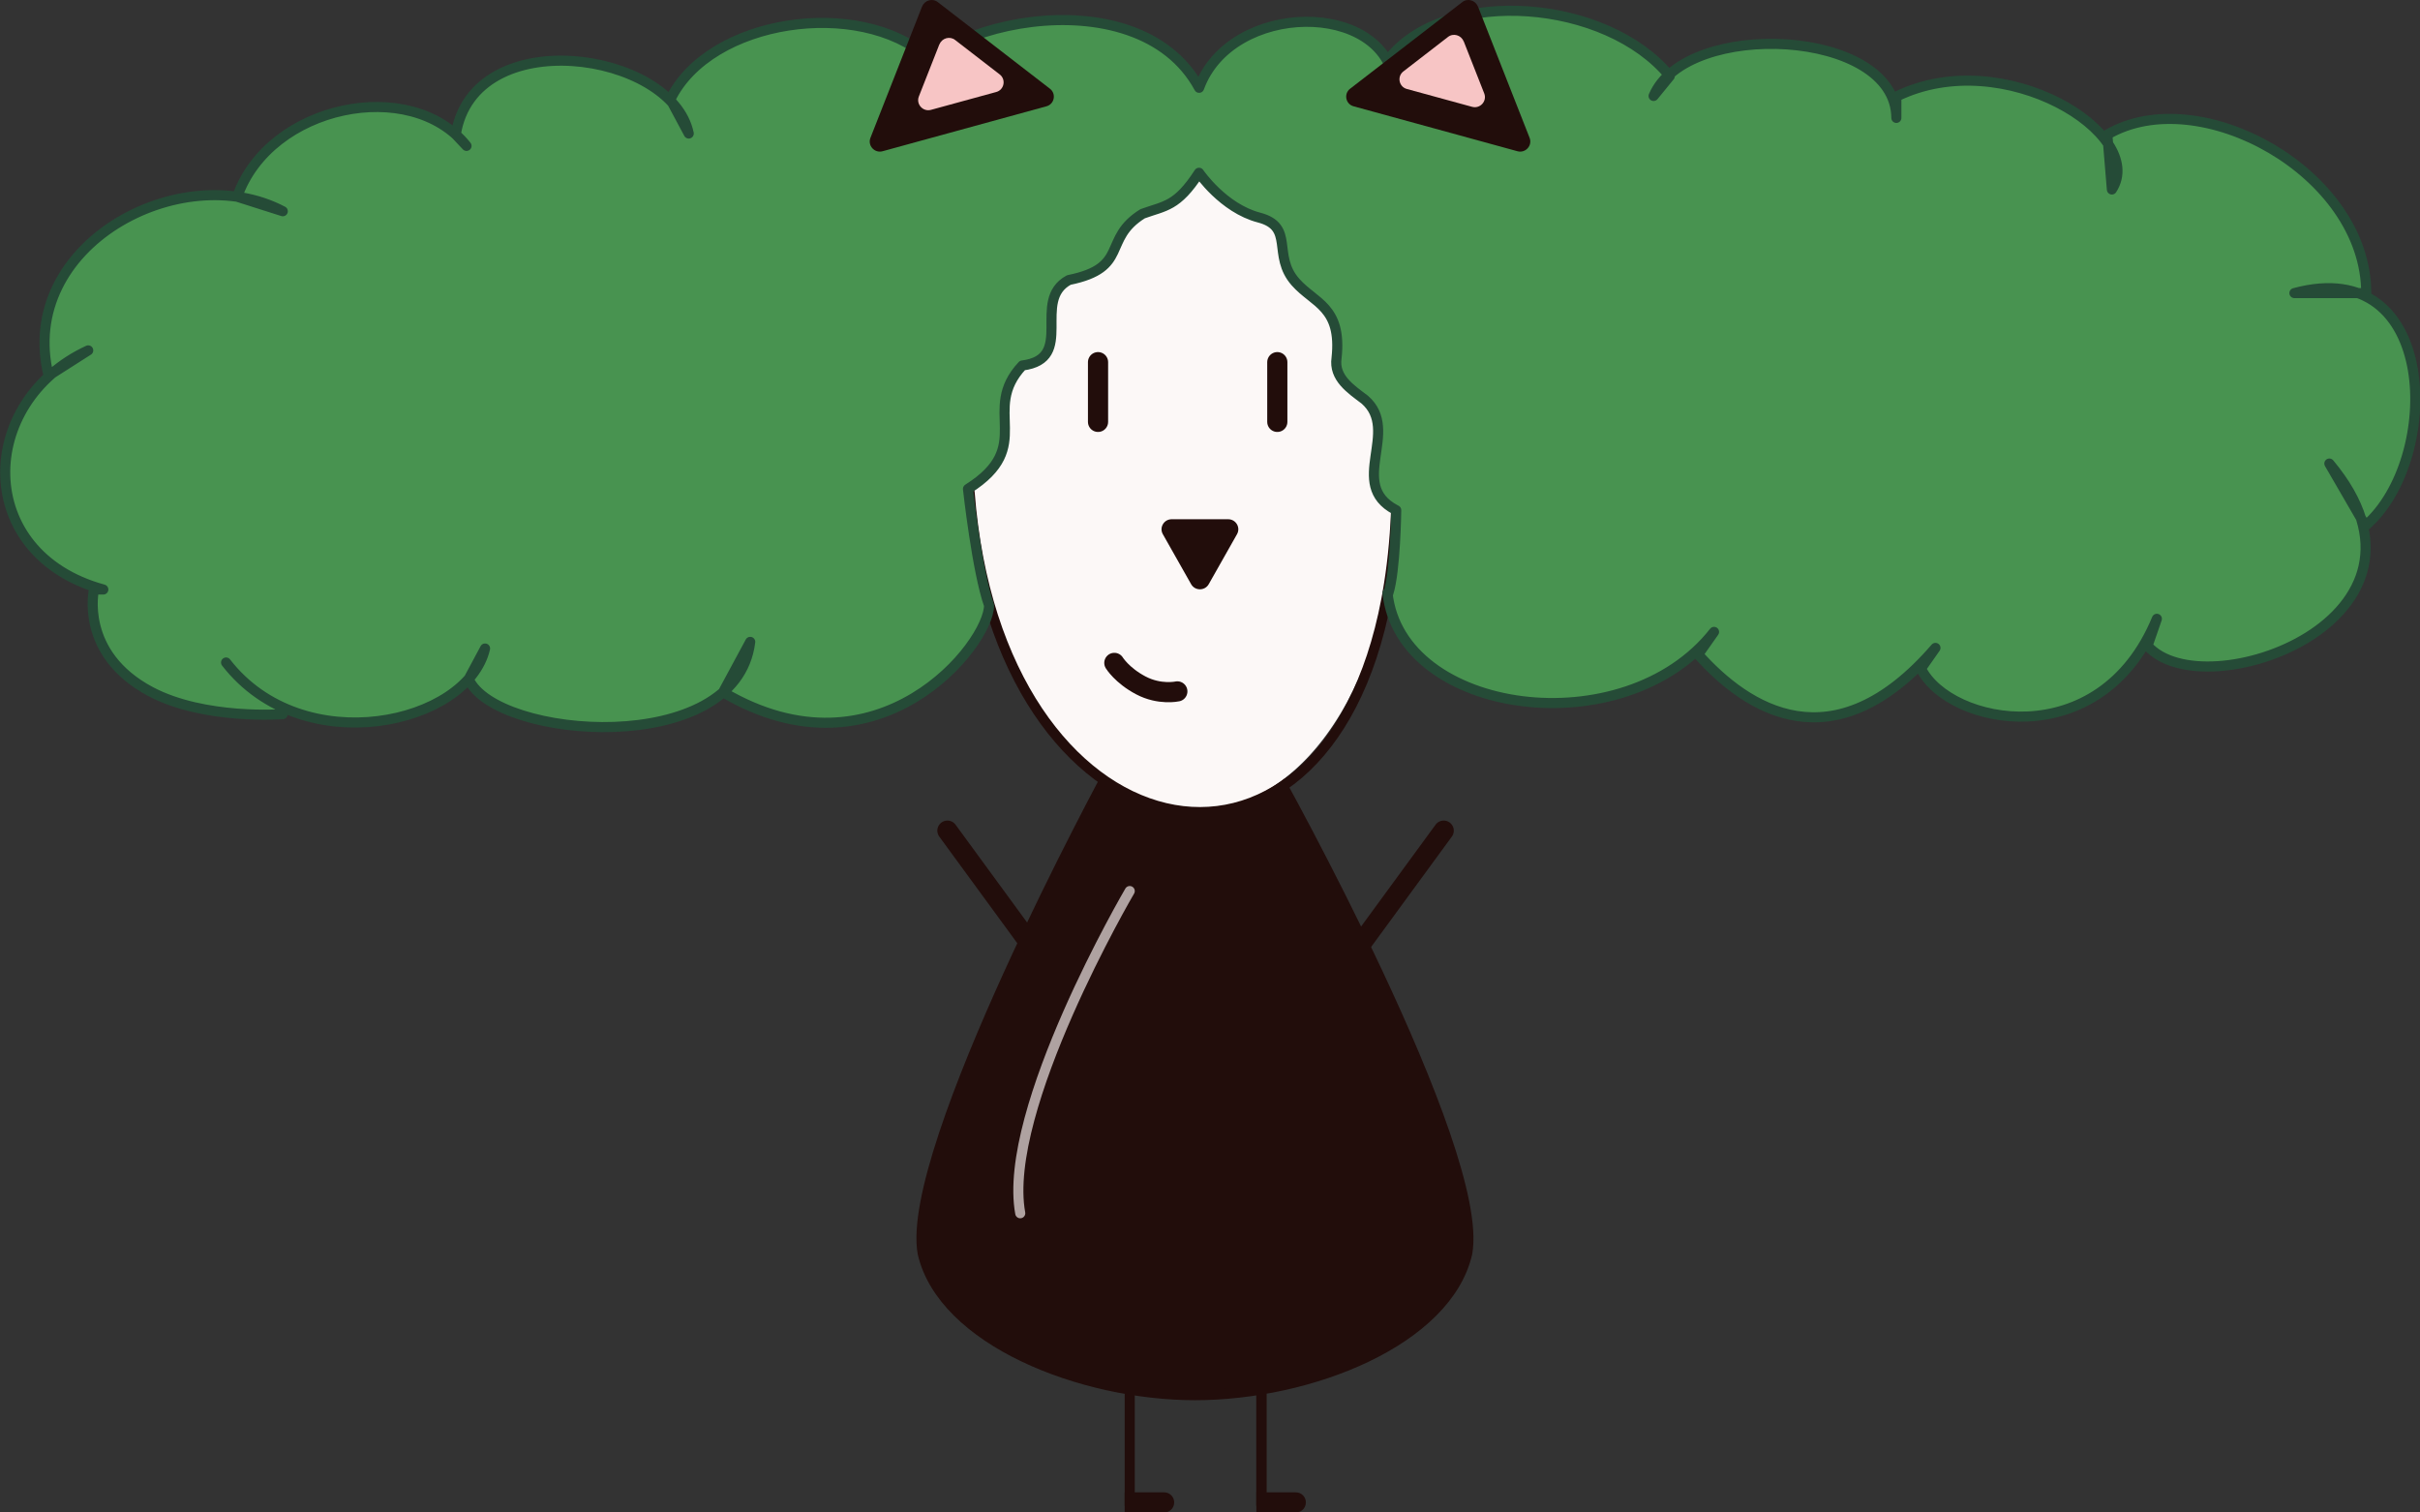 <svg width="240" height="150" viewBox="0 0 240 150" fill="none" xmlns="http://www.w3.org/2000/svg">
<rect x="0" y="0" width="240" height="150" fill="#333333" stroke="none"/>
<g clip-path="url(#clip0_431_143)">
<path d="M135.143 93.363L143.178 82.379" stroke="#220D0B" stroke-width="2" stroke-linecap="round" stroke-linejoin="round"/>
<path d="M101.995 93.363L93.959 82.379" stroke="#220D0B" stroke-width="2" stroke-linecap="round" stroke-linejoin="round"/>
<path d="M118.579 138.367C107.138 138.367 93.507 132.915 91.508 124.308C89.63 114.033 110.021 76.458 110.021 76.458C110.021 76.458 118.277 83.258 126.404 76.458C126.404 76.458 147.387 114.033 145.509 124.308C143.52 132.915 130.06 138.367 118.438 138.367" fill="#220D0B"/>
<path d="M118.579 138.367C107.138 138.367 93.507 132.915 91.508 124.308C89.63 114.033 110.021 76.458 110.021 76.458C110.021 76.458 118.277 83.258 126.404 76.458C126.404 76.458 147.387 114.033 145.509 124.308C143.52 132.915 130.06 138.367 118.438 138.367" stroke="#220D0B" stroke-linecap="round" stroke-linejoin="round"/>
<path d="M118.217 80.452C130.261 80.452 138.598 65.704 138.598 47.5C138.598 29.297 130.261 14.549 118.217 14.549C106.174 14.549 96.41 29.297 96.41 47.5C96.41 65.704 106.174 80.452 118.217 80.452Z" fill="#FCF8F7"/>
<path d="M108.896 41.839V35.917" stroke="#220D0B" stroke-width="2" stroke-linecap="round" stroke-linejoin="round"/>
<path d="M126.675 41.839V35.917" stroke="#220D0B" stroke-width="2" stroke-linecap="round" stroke-linejoin="round"/>
<path d="M110.513 65.743C110.513 65.743 111.266 66.982 113.134 67.97C115.003 68.959 116.761 68.569 116.761 68.569" stroke="#220D0B" stroke-width="2" stroke-linecap="round" stroke-linejoin="round"/>
<path d="M125.098 138.297V149.281" stroke="#220D0B" stroke-linecap="round" stroke-linejoin="round"/>
<path d="M101.181 120.323C99.313 110.079 112.04 88.37 112.04 88.37" stroke="#AFA2A1" stroke-linecap="round" stroke-linejoin="round"/>
<path d="M112.039 149.281V138.297" stroke="#220D0B" stroke-linecap="round" stroke-linejoin="round"/>
<path d="M125.098 138.297V149.281" stroke="#220D0B" stroke-linecap="round" stroke-linejoin="round"/>
<path d="M96.159 48.818C98.972 85.435 131.306 92.175 137.493 59.433C137.534 59.233 137.564 59.023 137.604 58.814C138.036 56.357 138.327 53.691 138.448 50.805" stroke="#220D0B" stroke-linecap="round" stroke-linejoin="round"/>
<path d="M22.42 65.704C30.075 75.579 46.377 71.785 48.105 64.316L46.478 67.351C49.16 73.362 73.006 75.21 74.402 63.657L71.71 68.649C87.089 77.726 98.088 63.896 98.088 60.032C96.902 56.697 95.998 48.489 95.998 48.489C102.779 44.215 97.184 40.74 101.392 36.247C106.736 35.568 102.216 29.816 106.003 27.769C112.07 26.541 109.268 23.715 113.316 21.199C115.546 20.39 116.721 20.51 118.911 17.135C118.911 17.135 121.301 20.65 124.867 21.578C128.423 22.507 126.133 25.313 128.473 27.969C130.342 30.096 133.104 30.405 132.551 35.508C132.26 37.475 133.958 38.583 135.344 39.632C138.93 42.737 133.586 48.02 138.387 50.556L138.468 50.596C138.468 50.596 138.397 56.627 137.684 58.844L137.604 58.804C138.89 70.946 161.099 73.992 169.988 62.668L168.411 64.905C173.243 70.307 181.811 75.989 191.946 64.256L190.51 66.303C193.282 71.924 208.279 75 213.904 61.37L212.98 64.046C218.585 70.397 243.858 61.37 231.01 45.973L234.586 52.144C242.21 45.543 241.869 25.183 227.545 29.067H234.667C234.667 17.115 218.073 8.028 208.992 13.35L209.444 18.792C212.99 13.35 198.757 4.344 188.069 9.576V11.693C188.029 2.796 167.226 1.877 163.992 9.516L165.599 7.549C159.321 -0.11 143.641 -1.288 137.875 5.662L138.317 8.378C137.383 -0.01 122.065 0.08 118.921 8.707C112.703 -2.766 90.876 2.396 88.937 9.846L92.001 5.682C85.21 -0.27 70.384 1.857 66.487 9.846L68.305 13.241C66.627 5.112 46.98 2.177 45.202 13.34L46.267 14.469C40.752 7.539 26.72 10.385 23.525 19.511L28.045 20.949C17.96 15.627 1.638 24.274 4.822 37.255L8.749 34.749C-2.28 39.842 -2.661 54.929 10.246 58.464H9.322C9.322 58.464 7.835 64.815 14.937 68.589C20.281 71.425 28.035 70.826 28.035 70.826" fill="#489350"/>
<path d="M22.42 65.704C30.075 75.579 46.377 71.785 48.105 64.316L46.478 67.351C49.16 73.362 73.006 75.21 74.402 63.657L71.71 68.649C87.089 77.726 98.088 63.896 98.088 60.032C96.902 56.697 95.998 48.489 95.998 48.489C102.779 44.215 97.184 40.74 101.392 36.247C106.736 35.568 102.216 29.816 106.003 27.769C112.07 26.541 109.268 23.715 113.316 21.199C115.546 20.39 116.721 20.51 118.911 17.135C118.911 17.135 121.301 20.65 124.867 21.578C128.423 22.507 126.133 25.313 128.473 27.969C130.342 30.096 133.104 30.405 132.551 35.508C132.26 37.475 133.958 38.583 135.344 39.632C138.93 42.737 133.586 48.02 138.387 50.556L138.468 50.596C138.468 50.596 138.397 56.627 137.684 58.844L137.604 58.804C138.89 70.946 161.099 73.992 169.988 62.668L168.411 64.905C173.243 70.307 181.811 75.989 191.946 64.256L190.51 66.303C193.282 71.924 208.279 75 213.904 61.37L212.98 64.046C218.585 70.397 243.858 61.37 231.01 45.973L234.586 52.144C242.21 45.543 241.869 25.183 227.545 29.067H234.667C234.667 17.115 218.073 8.028 208.992 13.35L209.444 18.792C212.99 13.35 198.757 4.344 188.069 9.576V11.693C188.029 2.796 167.226 1.877 163.992 9.516L165.599 7.549C159.321 -0.11 143.641 -1.288 137.875 5.662L138.317 8.378C137.383 -0.01 122.065 0.08 118.921 8.707C112.703 -2.766 90.876 2.396 88.937 9.846L92.001 5.682C85.21 -0.27 70.384 1.857 66.487 9.846L68.305 13.241C66.627 5.112 46.98 2.177 45.202 13.34L46.267 14.469C40.752 7.539 26.72 10.385 23.525 19.511L28.045 20.949C17.96 15.627 1.638 24.274 4.822 37.255L8.749 34.749C-2.28 39.842 -2.661 54.929 10.246 58.464H9.322C9.322 58.464 7.835 64.815 14.937 68.589C20.281 71.425 28.035 70.826 28.035 70.826" stroke="#254B37" stroke-linecap="round" stroke-linejoin="round"/>
<path d="M115.325 52.982L118.127 57.935C118.509 58.614 119.493 58.614 119.875 57.935L122.677 52.982C123.059 52.313 122.567 51.495 121.803 51.495H116.198C115.435 51.495 114.943 52.313 115.325 52.982Z" fill="#220D0B"/>
<path d="M91.457 0.639C91.698 0.02 92.482 -0.2 93.004 0.21L104.124 8.797C104.777 9.296 104.576 10.335 103.772 10.544L87.53 14.998C86.736 15.218 86.023 14.439 86.325 13.67L91.447 0.639H91.457Z" fill="#220D0B"/>
<path d="M146.563 0.639C146.322 0.02 145.539 -0.2 145.016 0.21L133.897 8.797C133.244 9.296 133.445 10.335 134.248 10.544L150.491 14.998C151.284 15.218 151.997 14.439 151.696 13.67L146.573 0.639H146.563Z" fill="#220D0B"/>
<path d="M145.147 4.094C144.906 3.475 144.123 3.255 143.601 3.665L139.181 7.08C138.528 7.579 138.729 8.617 139.532 8.827L145.991 10.594C146.785 10.814 147.498 10.035 147.197 9.266L145.157 4.084L145.147 4.094Z" fill="#F7C5C5"/>
<path d="M93.175 4.394C93.416 3.774 94.2 3.555 94.722 3.964L99.142 7.379C99.795 7.878 99.594 8.917 98.79 9.127L92.332 10.894C91.538 11.114 90.825 10.335 91.126 9.566L93.165 4.384L93.175 4.394Z" fill="#F7C5C5"/>
<path d="M115.465 150C116.007 150 116.449 149.551 116.449 149.001C116.449 148.452 116.007 148.003 115.465 148.003V150ZM112.521 148.003H111.537V150H112.521V148.003ZM115.465 149.001V148.003H112.521V150H115.465V149.001Z" fill="#220D0B"/>
<path d="M128.523 150C129.066 150 129.508 149.551 129.508 149.001C129.508 148.452 129.066 148.003 128.523 148.003V150ZM125.58 148.003H124.596V150H125.58V148.003ZM128.523 149.001V148.003H125.58V150H128.523V149.001Z" fill="#220D0B"/>
</g>
<defs>
<clipPath id="clip0_431_143">
<rect width="240" height="150" fill="white"/>
</clipPath>
</defs>
</svg>

